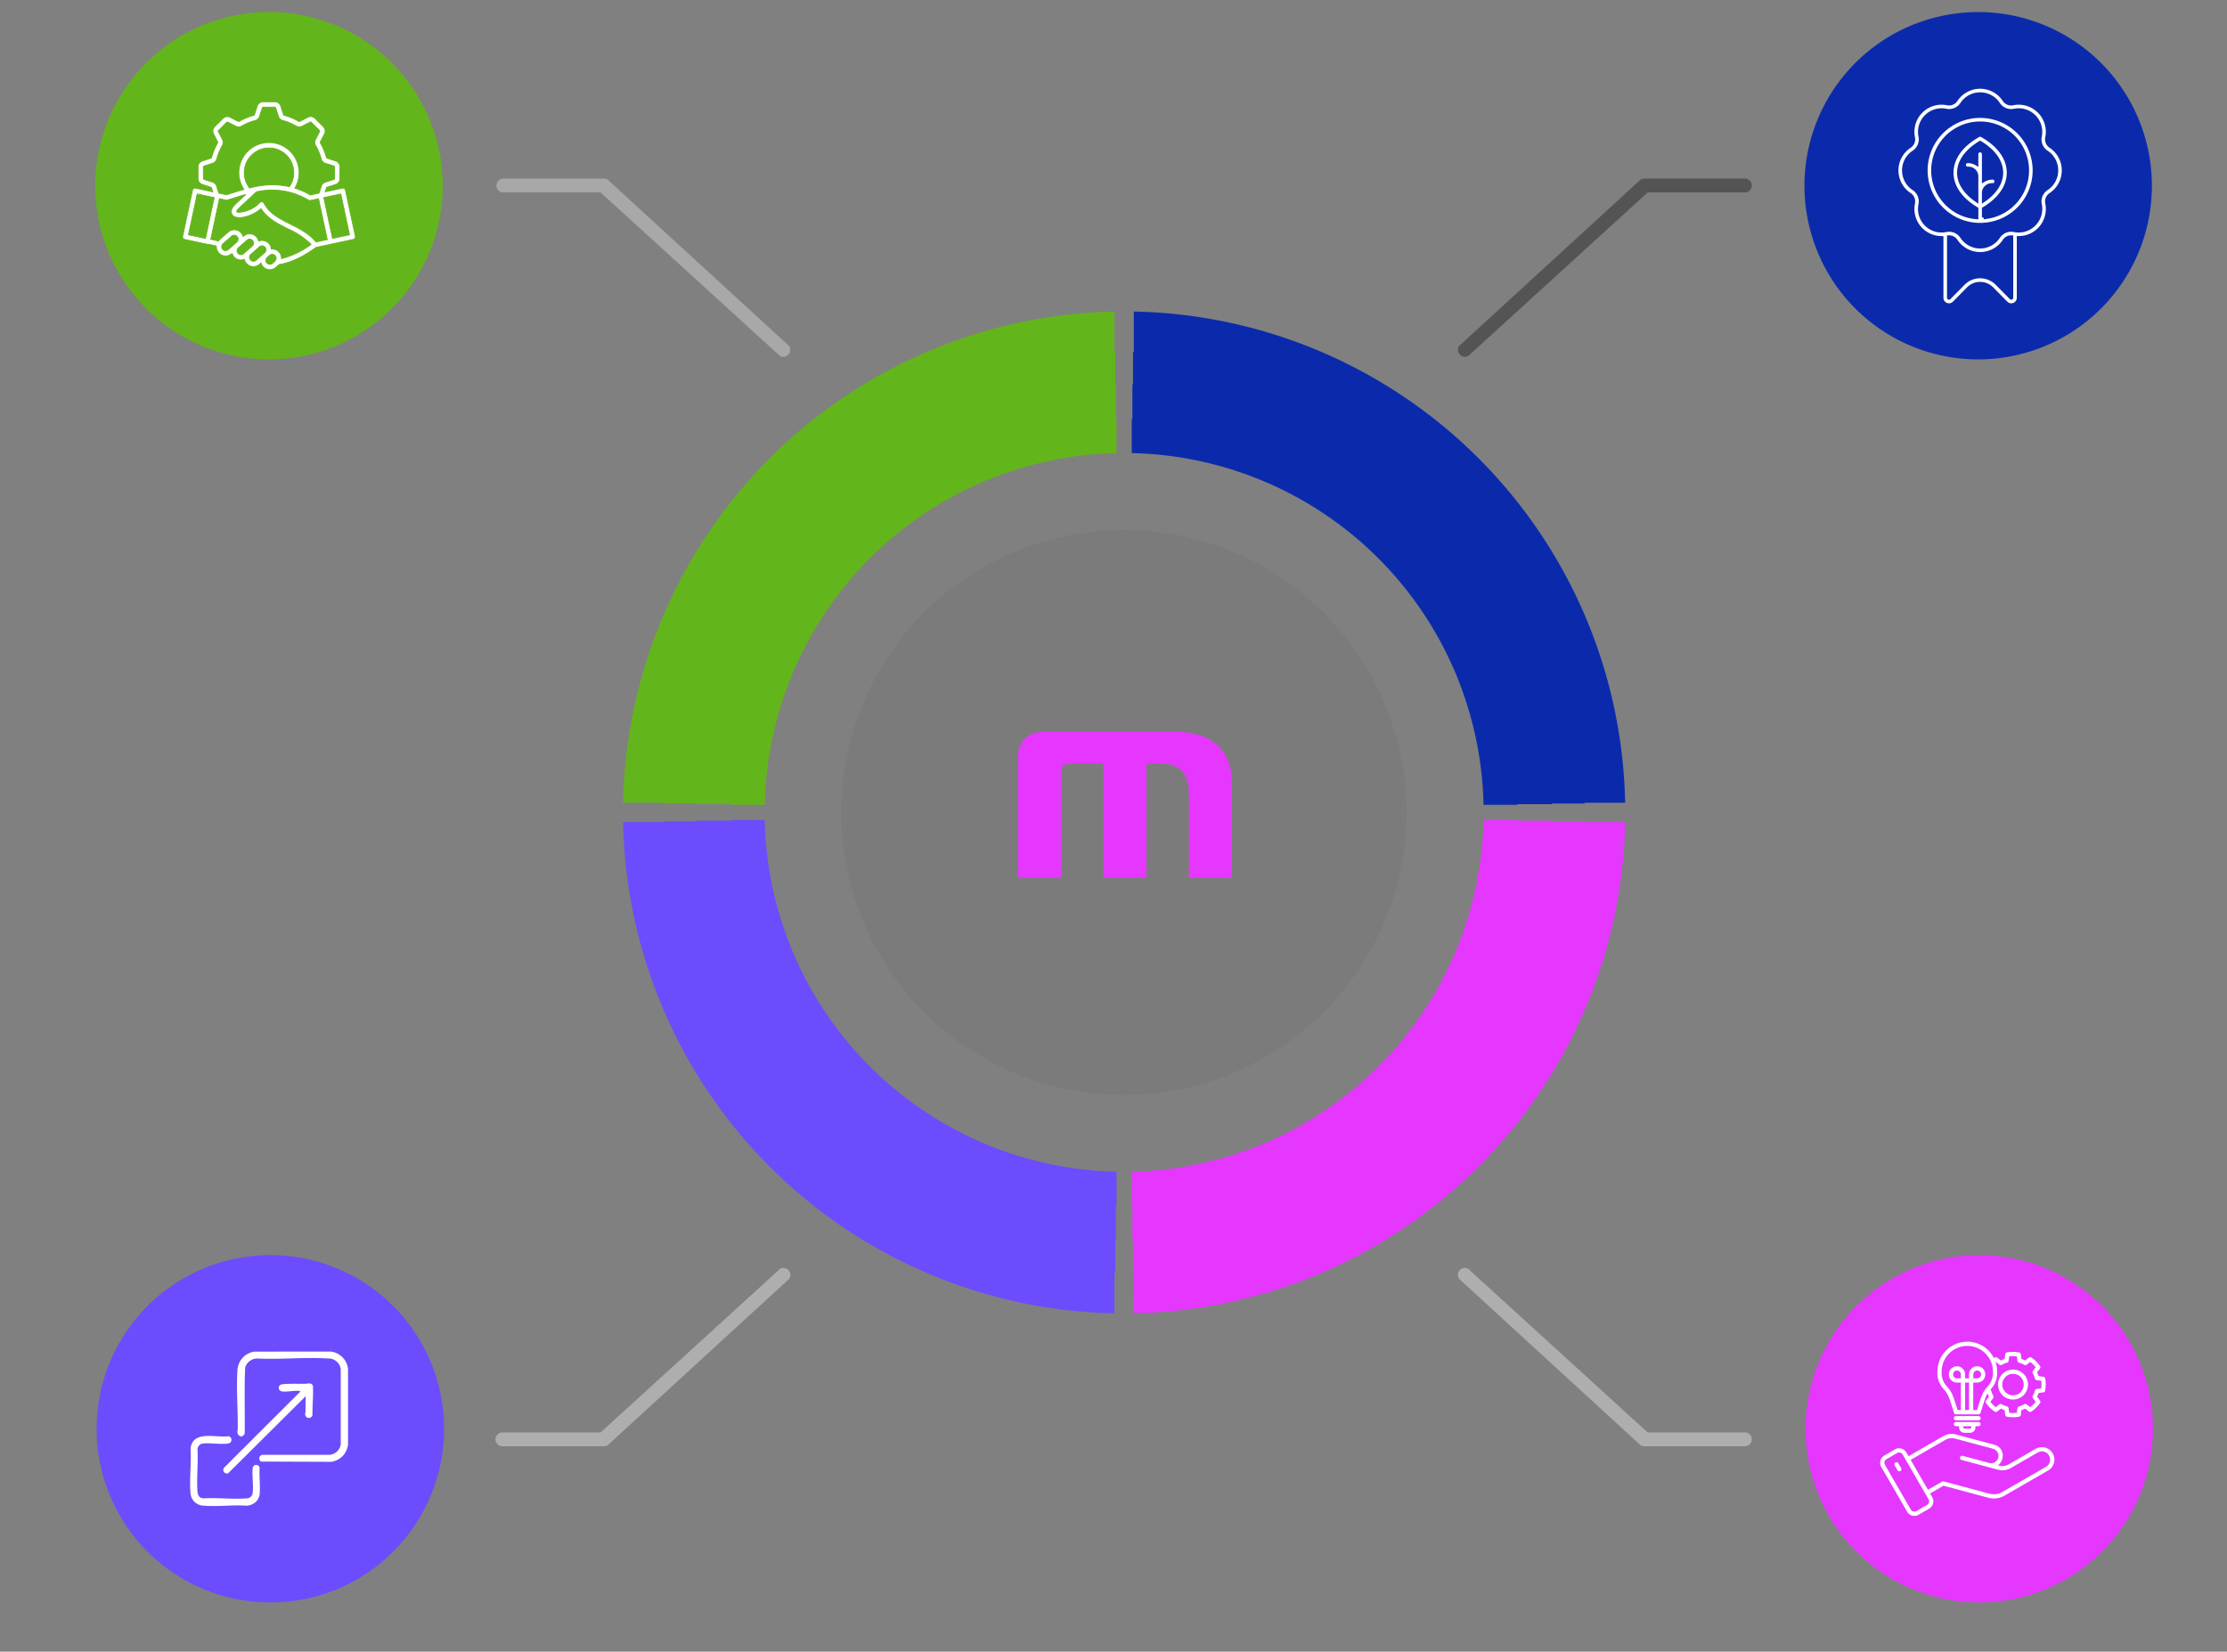 <svg xmlns="http://www.w3.org/2000/svg" xmlns:xlink="http://www.w3.org/1999/xlink" width="643" height="477" viewBox="0 0 643 477"><rect x="0" y="0" width="643" height="477" fill="#808080" stroke="none"/><defs><clipPath id="clip-path"><rect id="Rectangle_18250" data-name="Rectangle 18250" width="643" height="477" transform="translate(5058 4265)" fill="#fff" stroke="#707070" stroke-width="1"></rect></clipPath><clipPath id="clip-path-2"><rect id="Rectangle_17433" data-name="Rectangle 17433" width="1105.356" height="480.226" fill="#fc5c41"></rect></clipPath><clipPath id="clip-path-7"><rect id="Rectangle_17442" data-name="Rectangle 17442" width="163.184" height="163.184"></rect></clipPath><clipPath id="clip-path-8"><rect id="Rectangle_17431" data-name="Rectangle 17431" width="142.463" height="142.461" fill="#63b51c"></rect></clipPath><clipPath id="clip-path-9"><rect id="Rectangle_17436" data-name="Rectangle 17436" width="142.463" height="142.462" fill="#e537ff"></rect></clipPath><clipPath id="clip-path-10"><rect id="Rectangle_17439" data-name="Rectangle 17439" width="142.463" height="142.462" fill="#6c4cfd"></rect></clipPath><clipPath id="clip-path-11"><rect id="Rectangle_17432" data-name="Rectangle 17432" width="100.313" height="100.31" fill="#63b51c"></rect></clipPath><clipPath id="clip-path-12"><rect id="Rectangle_17434" data-name="Rectangle 17434" width="100.315" height="100.313" fill="#0b2aab"></rect></clipPath><clipPath id="clip-path-13"><rect id="Rectangle_17437" data-name="Rectangle 17437" width="100.315" height="100.314" fill="#e537ff"></rect></clipPath><clipPath id="clip-path-14"><rect id="Rectangle_17440" data-name="Rectangle 17440" width="100.313" height="100.314" fill="#6c4cfc"></rect></clipPath><clipPath id="clip-path-15"><rect id="Rectangle_17492" data-name="Rectangle 17492" width="45.589" height="44.611" fill="#fff"></rect></clipPath></defs><g id="all" transform="translate(-5058 -4265)" clip-path="url(#clip-path)"><g id="Groupe_305716" data-name="Groupe 305716" transform="translate(4509 4131.483)"><g id="Groupe_301595" data-name="Groupe 301595" transform="translate(327.336 133.291)"><g id="Groupe_301636" data-name="Groupe 301636"><g id="Groupe_301564" data-name="Groupe 301564"><g id="Groupe_301563" data-name="Groupe 301563" clip-path="url(#clip-path-2)"><path id="Trac&#xE9;_397891" data-name="Trac&#xE9; 397891" d="M229.527,72.267a1.986,1.986,0,0,1-1.6-.807L176.753,24.8H148.548a2,2,0,0,1,0-3.991h29.211a1.993,1.993,0,0,1,1.6.807l51.767,47.465a1.994,1.994,0,0,1-1.6,3.184" transform="translate(218.314 31.001)" fill="#a8a8a8"></path></g></g><g id="Groupe_301569" data-name="Groupe 301569"><g id="Groupe_301568" data-name="Groupe 301568" clip-path="url(#clip-path-2)"><path id="Trac&#xE9;_397897" data-name="Trac&#xE9; 397897" d="M260.115,72.267a1.994,1.994,0,0,1-1.6-3.184l51.765-47.465a2,2,0,0,1,1.6-.807h29.211a2,2,0,0,1,0,3.991H312.888L261.716,71.46a1.986,1.986,0,0,1-1.6.807" transform="translate(384.507 31.001)" opacity="0.34"></path></g></g><g id="Groupe_301577" data-name="Groupe 301577"><g id="Groupe_301576" data-name="Groupe 301576" clip-path="url(#clip-path-2)"><path id="Trac&#xE9;_397905" data-name="Trac&#xE9; 397905" d="M341.093,198.645H311.882a1.993,1.993,0,0,1-1.6-.807l-51.767-47.465a1.994,1.994,0,1,1,3.2-2.378l51.172,46.658h28.205a2,2,0,0,1,0,3.991" transform="translate(384.507 219.267)" fill="#aeaeae"></path></g></g><g id="Groupe_301585" data-name="Groupe 301585"><g id="Groupe_301584" data-name="Groupe 301584" clip-path="url(#clip-path-2)"><path id="Trac&#xE9;_397911" data-name="Trac&#xE9; 397911" d="M177.761,198.645H148.55a2,2,0,1,1,0-3.991h28.205L227.927,148a1.994,1.994,0,1,1,3.2,2.378l-51.767,47.465a1.993,1.993,0,0,1-1.6.807" transform="translate(218.312 219.267)" fill="#aeaeae"></path></g></g></g></g><g id="Groupe_301639" data-name="Groupe 301639" transform="translate(791.902 286.562)" opacity="0.04"><g id="Groupe_301587" data-name="Groupe 301587"><g id="Groupe_301586" data-name="Groupe 301586" clip-path="url(#clip-path-7)"><path id="Trac&#xE9;_397915" data-name="Trac&#xE9; 397915" d="M349.814,143.155a81.593,81.593,0,1,0-81.593,81.593,81.593,81.593,0,0,0,81.593-81.593" transform="translate(-186.63 -61.565)"></path></g></g></g><path id="Trac&#xE9;_397944" data-name="Trac&#xE9; 397944" d="M.49,21.4c0-5.574,2.792-7.963,7.963-7.963h37.27c9.959,0,16.567,4.457,16.567,15.212v27H49.87V31.837c0-6.37-2.306-9.235-8.676-9.235H37.605V55.653H25.185V22.6H15.712c-1.986,0-2.792.8-2.792,2.792V55.653H.49Z" transform="translate(842.412 331.409)" fill="#e537ff"></path><g id="Groupe_301641" data-name="Groupe 301641" transform="translate(728.908 223.496)"><g id="Groupe_301557" data-name="Groupe 301557" clip-path="url(#clip-path-8)"><path id="Trac&#xE9;_397890" data-name="Trac&#xE9; 397890" d="M303.565,67.283V57.275c-.06,0-.119.007-.182.007V47.933c-.075,0-.149.007-.224.01V36.232A144.68,144.68,0,0,0,161.3,178.092h11.711c0,.077-.007.152-.01.227h9.351c0,.062-.007.12-.007.182h10.006c0,.065-.005.127-.007.192h9.844A103.783,103.783,0,0,1,303.76,77.119V67.275c-.065,0-.129.007-.194.007" transform="translate(-161.297 -36.232)" fill="#63b51c"></path></g></g><path id="Trac&#xE9;_397945" data-name="Trac&#xE9; 397945" d="M351.033,178.094h11.711A144.684,144.684,0,0,0,220.882,36.231V47.942c-.075,0-.149-.007-.227-.01v9.351c-.06,0-.12,0-.179-.007V67.284l-.194-.01v9.844A103.785,103.785,0,0,1,321.857,178.694H331.7c0-.065-.007-.129-.01-.194H341.7c0-.06,0-.119-.007-.179h9.351c0-.075-.007-.149-.01-.227" transform="translate(655.479 187.262)" fill="#0b2aab"></path><g id="Groupe_301642" data-name="Groupe 301642" transform="translate(875.761 370.348)"><g id="Groupe_301571" data-name="Groupe 301571"><g id="Groupe_301570" data-name="Groupe 301570" clip-path="url(#clip-path-9)"><path id="Trac&#xE9;_397904" data-name="Trac&#xE9; 397904" d="M351.033,95.817c0-.075.008-.149.01-.227h-9.351c0-.06.007-.119.007-.179H331.691c0-.065.007-.129.01-.194h-9.844A103.785,103.785,0,0,1,220.282,196.792v9.844l.194-.01v10.008c.06,0,.119,0,.179-.007v9.351c.077,0,.152-.01.227-.01V237.68A144.684,144.684,0,0,0,362.745,95.817Z" transform="translate(-220.282 -95.218)" fill="#e537ff"></path></g></g></g><g id="Groupe_301643" data-name="Groupe 301643" transform="translate(728.908 370.348)"><g id="Groupe_301579" data-name="Groupe 301579"><g id="Groupe_301578" data-name="Groupe 301578" clip-path="url(#clip-path-10)"><path id="Trac&#xE9;_397910" data-name="Trac&#xE9; 397910" d="M303.76,196.792A103.785,103.785,0,0,1,202.185,95.217H192.34c0,.065.007.129.01.194H182.342c0,.06.007.12.007.179H173c0,.077.01.152.01.227H161.3A144.686,144.686,0,0,0,303.16,237.68V225.968c.077,0,.149.007.227.01v-9.351c.06,0,.12.007.179.007V206.626l.194.01Z" transform="translate(-161.297 -95.218)" fill="#6c4cfd"></path></g></g></g><g id="Built_Environment_Expertise_" data-name="Built Environment Expertise " transform="translate(-86.098 -3723.438)"><g id="Groupe_301640" data-name="Groupe 301640" transform="translate(662.607 3860.439)"><g id="Groupe_301561" data-name="Groupe 301561"><g id="Groupe_301560" data-name="Groupe 301560" clip-path="url(#clip-path-11)"><path id="Trac&#xE9;_397892" data-name="Trac&#xE9; 397892" d="M200.4,51.821A50.158,50.158,0,1,1,150.242,1.667,50.155,50.155,0,0,1,200.4,51.821" transform="translate(-100.085 -1.665)" fill="#63b51c"></path></g></g></g><path id="customer-relationship-management_15313704" d="M49.882,46.025l-2.843-13.3a.779.779,0,0,0-.925-.6l-4.921,1.052q.19-.561.344-1.138a.2.2,0,0,1,.147-.154l2.531-.821a1.781,1.781,0,0,0,1.226-1.7v-3.4a1.772,1.772,0,0,0-1.228-1.694l-2.53-.824a.2.2,0,0,1-.145-.152,16.893,16.893,0,0,0-1.768-4.263.2.2,0,0,1,0-.216l1.207-2.371a1.777,1.777,0,0,0-.329-2.066l-2.406-2.406a1.759,1.759,0,0,0-2.068-.325L33.8,12.858a.2.2,0,0,1-.215-.006,17.146,17.146,0,0,0-4.265-1.769.2.2,0,0,1-.154-.147l-.822-2.528A1.758,1.758,0,0,0,26.655,7.18h-3.4a1.774,1.774,0,0,0-1.694,1.232l-.82,2.521a.2.2,0,0,1-.158.152,17.147,17.147,0,0,0-4.261,1.768.2.2,0,0,1-.215.007L13.74,11.652a1.779,1.779,0,0,0-2.071.328l-2.405,2.4a1.778,1.778,0,0,0-.328,2.067l1.208,2.372a.2.2,0,0,1-.007.212A17.1,17.1,0,0,0,8.367,23.3a.19.19,0,0,1-.145.151L5.7,24.276A1.775,1.775,0,0,0,4.463,25.97v3.4a1.783,1.783,0,0,0,1.232,1.7l2.529.821a.2.2,0,0,1,.145.154c.1.38.213.76.342,1.137L3.789,32.125a.779.779,0,0,0-.925.6L.023,46.025a.779.779,0,0,0,.6.925l6.352,1.357a.757.757,0,0,0,.141.028,14.8,14.8,0,0,1,2.638.533,2.674,2.674,0,0,0,2.506,2.842q.086.006.172.006a2.661,2.661,0,0,0,1.769-.668h0l.086-.076A2.682,2.682,0,0,0,17.83,52.7a2.682,2.682,0,0,0,4.386,1.424h0l.414-.365a2.68,2.68,0,0,0,2.4,1.907q.086.006.172.006A2.652,2.652,0,0,0,26.974,55l.7-.613c.069-.061.135-.126.2-.193,3.311-.522,6.815-2.148,10.693-4.957l4.3-.919h0l6.422-1.373a.778.778,0,0,0,.6-.924ZM38.542,47.653c-2.052-2.45-4.8-3.833-7.459-5.171-3.082-1.551-5.993-3.016-7.557-6a.78.78,0,0,0-1.241-.19,9,9,0,0,1-6,2.789,1.233,1.233,0,0,1-.671-.168c0-.116.159-.527.886-1.2L21.33,33.2a20.359,20.359,0,0,1,15.017,2.389.776.776,0,0,0,.567.1l2.343-.5,2.517,11.777ZM17.814,27.67a7.138,7.138,0,1,1,14.276,0,7.057,7.057,0,0,1-1.239,4.021,23.893,23.893,0,0,0-10.044.027h0c-.5.1-.992.216-1.48.338a7.121,7.121,0,0,1-1.509-4.386ZM6.179,29.585a.217.217,0,0,1-.158-.215v-3.4a.211.211,0,0,1,.156-.212L8.7,24.936A1.74,1.74,0,0,0,9.874,23.7a15.546,15.546,0,0,1,1.608-3.876,1.75,1.75,0,0,0,.049-1.706l-1.206-2.369a.213.213,0,0,1,.041-.26l2.4-2.4a.211.211,0,0,1,.261-.042l2.365,1.206A1.751,1.751,0,0,0,17.1,14.2a15.612,15.612,0,0,1,3.873-1.607A1.756,1.756,0,0,0,22.22,11.42l.821-2.527a.21.21,0,0,1,.211-.153h3.4a.213.213,0,0,1,.212.155l.82,2.523a1.744,1.744,0,0,0,1.242,1.174A15.552,15.552,0,0,1,32.8,14.2a1.754,1.754,0,0,0,1.707.048l2.368-1.207a.211.211,0,0,1,.26.042l2.4,2.4a.212.212,0,0,1,.042.258l-1.206,2.368a1.752,1.752,0,0,0,.046,1.711A15.316,15.316,0,0,1,40.028,23.7,1.751,1.751,0,0,0,41.2,24.934l2.53.823a.207.207,0,0,1,.151.211v3.4a.212.212,0,0,1-.152.215L41.2,30.4a1.744,1.744,0,0,0-1.174,1.242,15.463,15.463,0,0,1-.643,1.92l-2.5.536a21.316,21.316,0,0,0-4.457-1.986,8.6,8.6,0,0,0,1.219-4.445,8.7,8.7,0,1,0-15.935,4.817c-1.071.3-2.119.631-3.149.955-.651.2-1.269.4-1.89.585l-2.157-.462a15.4,15.4,0,0,1-.642-1.923A1.755,1.755,0,0,0,8.7,30.4ZM4.226,33.812l4.9,1.048L6.61,46.637l-4.9-1.048ZM8.147,46.9l2.5-11.717,1.892.405a.766.766,0,0,0,.164.018.792.792,0,0,0,.223-.032c.695-.208,1.41-.432,2.1-.648,1.05-.329,2.118-.664,3.205-.97l-2.8,2.612c-1.082,1-1.533,1.914-1.34,2.716a1.7,1.7,0,0,0,1.316,1.225c1.651.467,4.745-.354,7.241-2.446,1.864,2.856,4.842,4.355,7.732,5.809a21.835,21.835,0,0,1,6.717,4.5,24.554,24.554,0,0,1-8.529,4.109,2.671,2.671,0,0,0-2.951-2.762,2.675,2.675,0,0,0-2.505-2.486,2.7,2.7,0,0,0-1.142.175,2.682,2.682,0,0,0-4.387-1.422l-.087.076a2.68,2.68,0,0,0-4.344-1.244l-2.5,2.207a2.668,2.668,0,0,0-.355.382,16.967,16.967,0,0,0-2.152-.5Zm4.208,3.253a1.108,1.108,0,0,1-.771-.375,1.127,1.127,0,0,1,.1-1.588l2.5-2.207a1.124,1.124,0,0,1,1.5,1.673l-.606.534-.037.035L13.17,49.881A1.124,1.124,0,0,1,12.355,50.156Zm3.656.789a1.127,1.127,0,0,1,.082-1.567l.612-.54.023-.021,1.89-1.664a1.114,1.114,0,0,1,.741-.28,1.117,1.117,0,0,1,1.12,1.194,1.112,1.112,0,0,1-.369.766L18.67,50.1l-.044.041-1.027.906a1.126,1.126,0,0,1-1.587-.1Zm5.175,2.011a1.124,1.124,0,0,1-1.509-1.665l1.455-1.283L21.145,50l1.06-.935a1.108,1.108,0,0,1,.74-.279l.073,0a1.124,1.124,0,0,1,.672,1.963Zm4.756.88a1.128,1.128,0,0,1-1.586-.1,1.124,1.124,0,0,1,.1-1.586l.692-.612a1.131,1.131,0,0,1,1.588.1,1.13,1.13,0,0,1-.1,1.586Zm17.355-7.2L40.779,34.861l4.9-1.048L48.195,45.59Z" transform="translate(687.812 3879.167)" fill="#fff" stroke="#63b51c" stroke-width="0.25"></path></g><g id="Operational_First_Technology_Second" data-name="Operational First, Technology Second" transform="translate(1070 137)"><g id="Composant_329_2" data-name="Composant 329 &#x2013; 2"><g id="Groupe_301565" data-name="Groupe 301565" clip-path="url(#clip-path-12)"><path id="Trac&#xE9;_397898" data-name="Trac&#xE9; 397898" d="M398.74,51.54A50.158,50.158,0,1,1,348.584,1.384,50.157,50.157,0,0,1,398.74,51.54" transform="translate(-298.425 -1.384)" fill="#0b2aab"></path></g></g><path id="eco-friendly_10397897" d="M125.3,90.14V87.629c4.627-2.767,7.169-6.454,7.169-10.432,0-4.125-2.73-7.943-7.686-10.739a1.016,1.016,0,0,0-1,0c-4.956,2.8-7.685,6.614-7.685,10.739,0,3.979,2.541,7.665,7.17,10.432V90.14a13.628,13.628,0,1,1,2.031,0Zm0-7.286V85.22c7.293-4.992,6.709-12.062-1.015-16.7-7.728,4.641-8.312,11.711-1.015,16.7V78.08a2.38,2.38,0,0,0-2.571-2.11,1.015,1.015,0,1,1,0-2.03,4.961,4.961,0,0,1,2.571.708v-2.8a1.015,1.015,0,0,1,2.031,0v7.57a4.95,4.95,0,0,1,2.57-.708,1.015,1.015,0,1,1,0,2.029,2.379,2.379,0,0,0-2.57,2.11Zm-1.017-21.967a15.659,15.659,0,1,0,15.661,15.659A15.676,15.676,0,0,0,124.281,60.888ZM143.512,81.8a6.308,6.308,0,0,0,0-10.513A4.408,4.408,0,0,1,141.6,66.67a6.315,6.315,0,0,0-7.436-7.439,4.4,4.4,0,0,1-4.622-1.913,6.309,6.309,0,0,0-10.515,0,4.4,4.4,0,0,1-4.623,1.913,6.314,6.314,0,0,0-7.435,7.439,4.411,4.411,0,0,1-1.914,4.621,6.308,6.308,0,0,0,0,10.513,4.411,4.411,0,0,1,1.914,4.621,6.309,6.309,0,0,0,7.435,7.439,4.406,4.406,0,0,1,4.623,1.913,6.309,6.309,0,0,0,10.515,0,4.4,4.4,0,0,1,4.622-1.913,6.315,6.315,0,0,0,7.436-7.439A4.408,4.408,0,0,1,143.512,81.8ZM133.291,113.39c-.029.013-.042.015-.072-.016l-4.067-4.125a6.826,6.826,0,0,0-9.739,0l-4.068,4.125c-.051.052-.123.013-.123-.07v-17.5a2.355,2.355,0,0,1,2.11,1.1,8.347,8.347,0,0,0,13.9,0,2.356,2.356,0,0,1,2.11-1.1v17.5C133.342,113.363,133.32,113.379,133.291,113.39ZM144.635,69.6a2.38,2.38,0,0,1-1.048-2.526,8.341,8.341,0,0,0-9.828-9.834,2.376,2.376,0,0,1-2.527-1.044,8.344,8.344,0,0,0-13.9,0,2.379,2.379,0,0,1-2.528,1.044,8.34,8.34,0,0,0-9.828,9.834,2.38,2.38,0,0,1-1.047,2.526,8.345,8.345,0,0,0,0,13.9,2.38,2.38,0,0,1,1.047,2.526,8.34,8.34,0,0,0,8.215,9.994V113.3a2.1,2.1,0,0,0,3.6,1.5l4.068-4.125a4.8,4.8,0,0,1,6.846,0l4.068,4.125a2.1,2.1,0,0,0,3.6-1.5V96.017a8.339,8.339,0,0,0,8.215-9.994,2.38,2.38,0,0,1,1.048-2.526A8.345,8.345,0,0,0,144.635,69.6Z" transform="translate(-73.562 -30.817)" fill="#fff" stroke="#0b2aab" stroke-width="1" fill-rule="evenodd"></path></g><g id="Embedded_Safety_and_Compliance" data-name="Embedded Safety and Compliance" transform="translate(-86.098 -3723)"><g id="Groupe_301638" data-name="Groupe 301638" transform="translate(1156.406 4219)"><g id="Groupe_301574" data-name="Groupe 301574"><g id="Groupe_301573" data-name="Groupe 301573" clip-path="url(#clip-path-13)"><path id="Trac&#xE9;_397906" data-name="Trac&#xE9; 397906" d="M398.74,195.881a50.158,50.158,0,1,1-50.156-50.156,50.156,50.156,0,0,1,50.156,50.156" transform="translate(-298.425 -145.725)" fill="#e537ff"></path></g></g></g><path id="solution_17204873" d="M48.354,26.7a4.324,4.324,0,1,0-4.324-4.324A4.329,4.329,0,0,0,48.354,26.7Zm0-7.422a3.1,3.1,0,1,1-3.1,3.1A3.1,3.1,0,0,1,48.354,19.28ZM59.823,42.258a3.619,3.619,0,0,0-4.932-1.321l-7.7,4.446a3.682,3.682,0,0,1-2.925.385l-.233-.062a3.506,3.506,0,0,0,1.223-1.867,3.231,3.231,0,0,0-2.346-4.094L31.99,36.82a4.918,4.918,0,0,0-3.856.508l-9.942,5.74-.625-1.082a2.419,2.419,0,0,0-3.3-.884L11.2,42.876a2.419,2.419,0,0,0-.884,3.3L17.776,59.1a2.4,2.4,0,0,0,1.466,1.123,2.439,2.439,0,0,0,.632.084,2.392,2.392,0,0,0,1.2-.323l3.074-1.775a2.419,2.419,0,0,0,.884-3.3l-.625-1.082,3.862-2.23,12.878,3.451a6.567,6.567,0,0,0,1.7.231,6.2,6.2,0,0,0,3.138-.869L58.5,47.19a3.619,3.619,0,0,0,1.322-4.932ZM24.085,56.426a1.178,1.178,0,0,1-.551.721L20.46,58.922a1.192,1.192,0,0,1-1.621-.434L11.375,45.56a1.192,1.192,0,0,1,.434-1.621l3.074-1.775a1.172,1.172,0,0,1,.588-.158,1.206,1.206,0,0,1,.312.041,1.178,1.178,0,0,1,.721.551l.931,1.613h0l6.532,11.314a1.178,1.178,0,0,1,.116.9ZM58.994,44.679a2.366,2.366,0,0,1-1.107,1.448L45.376,53.351a4.986,4.986,0,0,1-3.911.515L28.341,50.349l-.021,0-.038-.008-.022,0-.039,0h-.077l-.045,0-.01,0-.049.009h0a.614.614,0,0,0-.16.064l-4.082,2.357L18.806,44.13l9.942-5.74A3.68,3.68,0,0,1,31.673,38l10.92,2.926a2.12,2.12,0,0,1-1.1,4.095l-7.706-2.065a.614.614,0,0,0-.318,1.185l10.476,2.807a4.918,4.918,0,0,0,3.856-.508L55.5,42a2.38,2.38,0,0,1,3.49,2.68ZM16.045,46.5a.614.614,0,1,1-1.063.614L14.2,45.75a.614.614,0,1,1,1.063-.614Zm13.69-20.682c.44,1.061.939,2.683,1.269,3.757.131.425.234.761.309.987a.614.614,0,0,0,.582.419H38.4a.614.614,0,0,0,.582-.419c.076-.226.179-.562.309-.987.33-1.074.829-2.7,1.269-3.757a5.846,5.846,0,0,1,.451-.875,7.718,7.718,0,0,0,.4.936l-.84,1.1a.614.614,0,0,0-.019.718,9.452,9.452,0,0,0,2.486,2.486.613.613,0,0,0,.718-.019l1.1-.84a7.743,7.743,0,0,0,1.063.441l.184,1.373a.614.614,0,0,0,.495.521,9.5,9.5,0,0,0,3.515,0,.614.614,0,0,0,.495-.521l.184-1.373a7.733,7.733,0,0,0,1.063-.441l1.1.84a.614.614,0,0,0,.718.019A9.448,9.448,0,0,0,56.158,27.7a.614.614,0,0,0-.019-.718l-.84-1.1a7.743,7.743,0,0,0,.441-1.063l1.373-.184a.614.614,0,0,0,.521-.495,9.5,9.5,0,0,0,0-3.515.613.613,0,0,0-.521-.494L55.74,19.94a7.738,7.738,0,0,0-.441-1.063l.84-1.1a.614.614,0,0,0,.019-.718,9.45,9.45,0,0,0-2.486-2.486.614.614,0,0,0-.718.019l-1.1.84a7.744,7.744,0,0,0-1.063-.441l-.184-1.373a.614.614,0,0,0-.495-.521,9.55,9.55,0,0,0-3.515,0,.614.614,0,0,0-.495.521l-.184,1.373a7.733,7.733,0,0,0-1.063.441l-1.1-.84a.614.614,0,0,0-.718-.019q-.1.069-.2.142a8.621,8.621,0,0,0-16.309,3.9A6.836,6.836,0,0,0,28.4,23.778a7.475,7.475,0,0,1,1.332,2.037ZM33.3,20.58H32.17A1.127,1.127,0,1,1,33.3,19.453Zm1.227,1.227h1.127v7.944H34.524Zm8.847-5.963,1.054.8a.614.614,0,0,0,.677.045,6.511,6.511,0,0,1,1.532-.635.614.614,0,0,0,.447-.51l.177-1.313a8.3,8.3,0,0,1,2.193,0l.176,1.313a.613.613,0,0,0,.447.51,6.508,6.508,0,0,1,1.531.635.614.614,0,0,0,.677-.045l1.054-.8a8.209,8.209,0,0,1,1.551,1.551l-.8,1.053a.613.613,0,0,0-.044.677,6.509,6.509,0,0,1,.635,1.532.614.614,0,0,0,.51.447l1.313.176a8.27,8.27,0,0,1,0,2.193l-1.313.176a.614.614,0,0,0-.51.447,6.506,6.506,0,0,1-.635,1.532.614.614,0,0,0,.044.677l.8,1.054a8.2,8.2,0,0,1-1.551,1.551l-1.054-.8a.613.613,0,0,0-.677-.045,6.512,6.512,0,0,1-1.532.635.614.614,0,0,0-.447.51l-.176,1.313a8.287,8.287,0,0,1-2.193,0l-.176-1.313a.614.614,0,0,0-.447-.51,6.518,6.518,0,0,1-1.532-.635.613.613,0,0,0-.677.045l-1.054.8A8.206,8.206,0,0,1,41.82,27.36l.8-1.053a.614.614,0,0,0,.044-.677,6.51,6.51,0,0,1-.635-1.532.612.612,0,0,0-.171-.283l.03-.036a6.836,6.836,0,0,0,1.879-5.162,8.582,8.582,0,0,0-.447-2.734l.047-.038Zm-8.224-4.623a7.4,7.4,0,0,1,7.4,7.4,5.673,5.673,0,0,1-1.594,4.376,8.707,8.707,0,0,0-1.523,2.353c-.462,1.115-.972,2.771-1.308,3.867-.06.2-.116.379-.166.539H36.878V21.807H38a2.354,2.354,0,1,0-2.354-2.354V20.58H34.524V19.453a2.354,2.354,0,1,0-2.354,2.354H33.3v7.944h-.954c-.05-.16-.106-.343-.166-.539-.337-1.1-.846-2.752-1.308-3.867a8.708,8.708,0,0,0-1.523-2.353,5.673,5.673,0,0,1-1.594-4.376,7.4,7.4,0,0,1,7.4-7.4Zm1.731,9.359V19.453A1.127,1.127,0,1,1,38,20.58Zm2.135,11.5a.614.614,0,0,1-.614.614H31.895a.614.614,0,1,1,0-1.227H38.4A.614.614,0,0,1,39.014,32.083Zm-4.677,4.224h1.622a1.561,1.561,0,0,0,1.56-1.56v-.332H38.4a.614.614,0,0,0,0-1.227H31.894a.614.614,0,1,0,0,1.227h.882v.332a1.561,1.561,0,0,0,1.56,1.56Zm1.954-1.56a.337.337,0,0,1-.332.332H34.337A.337.337,0,0,1,34,34.748v-.332h2.286v.332Z" transform="translate(1167.961 4234.007)" fill="#fff"></path></g><g id="Groupe_305717" data-name="Groupe 305717"><g id="Proven_Scalable_Impact" data-name="Proven, Scalable Impact"><g id="Groupe_301644" data-name="Groupe 301644" transform="translate(576.902 496)"><g id="Groupe_301582" data-name="Groupe 301582"><g id="Groupe_301581" data-name="Groupe 301581" clip-path="url(#clip-path-14)"><path id="Trac&#xE9;_397912" data-name="Trac&#xE9; 397912" d="M200.4,196.855A50.158,50.158,0,1,1,150.242,146.7,50.158,50.158,0,0,1,200.4,196.855" transform="translate(-100.085 -146.698)" fill="#6c4cfc"></path></g></g></g></g><g id="Groupe_305431" data-name="Groupe 305431" transform="translate(-84.123 -3781.148)"><g id="Groupe_305430" data-name="Groupe 305430" transform="translate(688.025 4305)"><g id="Groupe_305429" data-name="Groupe 305429" clip-path="url(#clip-path-15)"><path id="Trac&#xE9;_403203" data-name="Trac&#xE9; 403203" d="M145.952.025,168.082,0a5.689,5.689,0,0,1,4.94,5.036l.005,21.681a5.607,5.607,0,0,1-4.94,5.132l-20.17-.076a1.046,1.046,0,0,1,.4-1.944H167.7a3.575,3.575,0,0,0,3.219-3.016l0-21.778a3.562,3.562,0,0,0-3.592-3.027c-6.7-.437-13.878.339-20.631,0a3.7,3.7,0,0,0-3.374,2.574c-.291,6.324-.035,12.708-.13,19.054-.715,1.731-2.537.6-2.022-1.036.116-5.53-.437-11.492-.086-16.995A5.7,5.7,0,0,1,145.952.025" transform="translate(-127.438)" fill="#fff"></path><path id="Trac&#xE9;_403204" data-name="Trac&#xE9; 403204" d="M18.98,273.114a4.278,4.278,0,0,1-2.7,1.093c-4.042-.257-8.478.329-12.473-.006a3.873,3.873,0,0,1-3.7-3.5c-.364-4.189.278-8.9.005-13.143.825-5.224,7.318-2.894,10.976-3.4a1.054,1.054,0,0,1-.113,2.082c-2.145.361-5.131-.231-7.363.023a1.758,1.758,0,0,0-1.49,1.771c.239,3.928-.307,8.208,0,12.093.086,1.1.505,1.849,1.678,1.967,4.067-.266,8.557.341,12.573,0a1.719,1.719,0,0,0,1.667-1.5c.3-2.234-.228-5.058.03-7.356a1.019,1.019,0,0,1,1.987-.017c-.162,2.467.234,5.243.009,7.672a3.959,3.959,0,0,1-1.093,2.216" transform="translate(0.001 -229.697)" fill="#fff"></path><path id="Trac&#xE9;_403205" data-name="Trac&#xE9; 403205" d="M123.3,99.687l-22.439,22.307a1.046,1.046,0,0,1-1.208-1.591l22.113-22.059-.237-.095c-1.532-.259-3.836.362-5.255.074a1.036,1.036,0,0,1-.715-1.439c.235-.517.859-.606,1.366-.648,1.963-.161,4.239-.052,6.237-.093.791-.016,1.757-.421,2.187.587.138,2.778-.163,5.582-.134,8.371a1.06,1.06,0,0,1-2.109-.19c-.013-.275.1-.5.1-.76.014-1.492-.039-2.978.091-4.464" transform="translate(-89.894 -86.835)" fill="#fff"></path></g></g></g></g></g></g></svg>